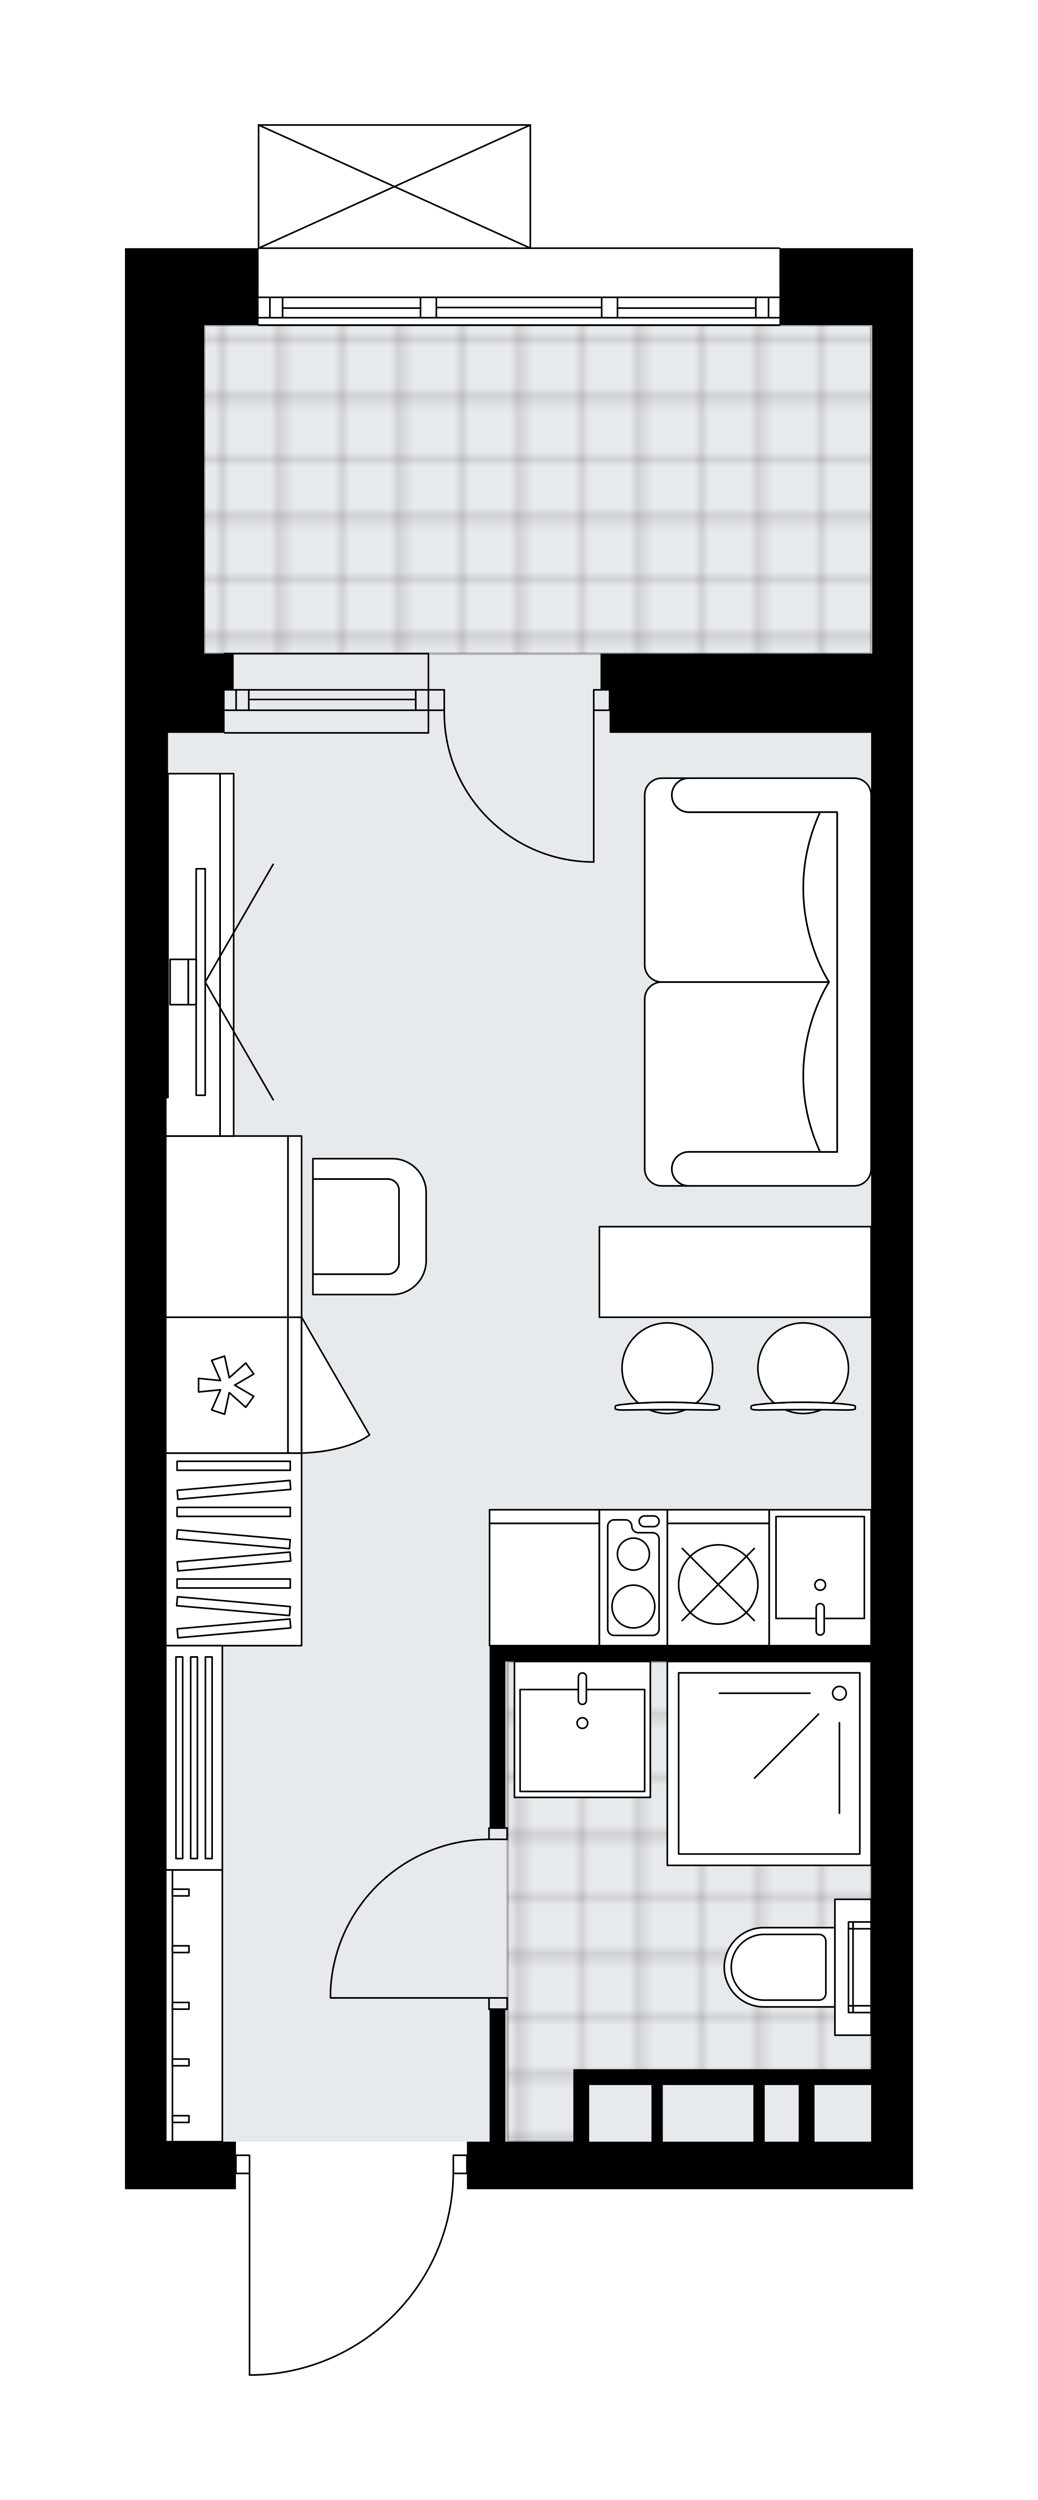 <svg xmlns="http://www.w3.org/2000/svg" xmlns:xlink="http://www.w3.org/1999/xlink" height="2000px" id="Layer_1" style="enable-background:new 0 0 830.58 2000;" version="1.1" viewBox="0 0 830.58 2000" width="830.58px" x="0px" y="0px" xml:space="preserve">
<style type="text/css">
	.st0{fill:none;}
	.st1{opacity:0.25;fill:none;stroke:#000000;stroke-width:0.4;stroke-miterlimit:10;}
	.st2{fill:#FFFFFF;}
	.st3{fill:#E7EAEC;}
	
		.st4{fill:url(#SVGID_1_);stroke:#000000;stroke-width:2;stroke-linecap:round;stroke-linejoin:round;stroke-miterlimit:10;stroke-opacity:0.25;}
	
		.st5{fill:url(#SVGID_00000144301059009731345910000006450027699059100330_);stroke:#000000;stroke-width:2;stroke-linecap:round;stroke-linejoin:round;stroke-miterlimit:10;stroke-opacity:0.25;}
	.st6{fill:none;stroke:#000000;stroke-width:1.3;stroke-linecap:round;stroke-linejoin:round;stroke-miterlimit:10;}
	.st7{fill:#FFFFFF;stroke:#000000;stroke-width:1.3;stroke-linecap:round;stroke-linejoin:round;stroke-miterlimit:10;}
	.st8{fill:none;stroke:#000000;stroke-width:1.3;stroke-linecap:round;stroke-linejoin:round;stroke-dasharray:1.812;}
	.st9{fill:none;stroke:#000000;stroke-width:1.3;stroke-linecap:round;stroke-linejoin:round;}
	.st10{fill:none;stroke:#000000;stroke-width:1.3;stroke-linecap:round;stroke-linejoin:round;stroke-dasharray:9.965,9.965;}
	.st11{fill:none;stroke:#000000;stroke-width:1.3;stroke-linecap:round;stroke-linejoin:round;stroke-dasharray:10.081,10.081;}
	.st12{font-family: 'Arial-BoldMT','Arial'; font-weight:bold;}
	.st13{font-size:94.972px;}
	.st14{font-size:80.361px;}
	.st15{font-family: 'ArialMT','Arial';}
	.st16{font-size:40px;}
</style>
<pattern height="14.57" id="New_Pattern_Swatch_2" patternUnits="userSpaceOnUse" style="overflow:visible;" viewBox="7.49 -22.06 14.57 14.57" width="14.57" x="-257.06" y="-1493.03">
	<g>
		<rect class="st0" height="14.57" width="14.57" x="7.49" y="-22.06" />
		<g>
			<rect class="st1" height="7.29" width="7.29" x="14.77" y="-7.49" />
		</g>
		<g>
			<rect class="st1" height="7.29" width="7.29" x="0.2" y="-7.49" />
		</g>
		<g>
			<rect class="st1" height="7.29" width="7.29" x="22.06" y="-14.77" />
		</g>
		<g>
			<rect class="st1" height="7.29" width="7.29" x="7.49" y="-14.77" />
			<rect class="st1" height="7.29" width="7.29" x="14.77" y="-22.06" />
		</g>
		<g>
			<rect class="st1" height="7.29" width="7.29" x="0.2" y="-22.06" />
		</g>
		<g>
			<rect class="st1" height="7.29" width="7.29" x="22.06" y="-29.35" />
		</g>
		<g>
			<rect class="st1" height="7.29" width="7.29" x="7.49" y="-29.35" />
		</g>
	</g>
</pattern>
<path class="st2" d="M624.32,198.54h106.26v61.61v262.74  v63.42v1127.07v38.05H373.61v-12.03h-10.25c-0.62,41.92-16.99,81.48-46.25,111.62c-29.84,30.74-69.86,48.36-112.68,49.63  c-0.01,0-0.01,0-0.02,0h-4.75c-0.36,0-0.65-0.29-0.65-0.65v-160.6h-10.22c0,0,0,0,0,0v12.03H100v-38.05v-291.73v-543.6V551.88  V296.39v-97.85h63.42h42.84c0,0,0,0,0,0V100c0,0,0-0.01,0-0.01c0-0.04,0.02-0.07,0.02-0.11c0.01-0.05,0.01-0.1,0.03-0.15  c0,0,0,0,0-0.01c0.01-0.02,0.03-0.04,0.04-0.06c0.03-0.05,0.06-0.1,0.1-0.14c0.03-0.03,0.07-0.05,0.1-0.07  c0.04-0.02,0.07-0.05,0.11-0.07c0.05-0.02,0.1-0.02,0.15-0.03c0.03,0,0.06-0.02,0.09-0.02h217.42c0,0,0,0,0,0h0.02  c0.03,0,0.05,0.01,0.08,0.02c0.05,0.01,0.11,0.01,0.16,0.03c0.04,0.02,0.08,0.04,0.11,0.07c0.03,0.02,0.07,0.04,0.1,0.06  c0.04,0.04,0.07,0.09,0.1,0.14c0.01,0.02,0.03,0.04,0.04,0.06c0,0,0,0,0,0.01c0.02,0.04,0.02,0.1,0.03,0.15  c0.01,0.04,0.02,0.07,0.02,0.11c0,0,0,0.01,0,0.01v97.89h198.67C624.03,197.89,624.32,198.18,624.32,198.54  C624.32,198.54,624.32,198.54,624.32,198.54z" id="background" />
<g id="floor">
	<rect class="st3" height="1453.23" width="564.44" x="132.62" y="260.15" />
	<pattern id="SVGID_1_" patternTransform="matrix(6.392 0 0 6.392 40221.109 23957.336)" xlink:href="#New_Pattern_Swatch_2">
	</pattern>
	<polygon class="st4" points="464.62,1663.54 697.06,1663.54 697.06,1329.23 406.23,1329.23 406.23,1713.38 464.62,1713.38  " />
	
		<pattern id="SVGID_00000053516456798498312770000017659432102834854323_" patternTransform="matrix(6.392 0 0 6.392 40221.109 23957.336)" xlink:href="#New_Pattern_Swatch_2">
	</pattern>
	
		<rect height="262.74" style="fill:url(#SVGID_00000053516456798498312770000017659432102834854323_);stroke:#000000;stroke-width:2;stroke-linecap:round;stroke-linejoin:round;stroke-miterlimit:10;stroke-opacity:0.25;" width="533.64" x="163.42" y="260.15" />
	<g id="LWPOLYLINE_00000150093193225983640230000008396099644136176300_">
		<rect class="st6" height="14.5" width="10.87" x="362.74" y="1724.25" />
	</g>
	<g id="LWPOLYLINE_00000065062827913255506690000011825965929148427183_">
		<rect class="st6" height="14.5" width="10.87" x="188.79" y="1724.25" />
	</g>
	<g id="LWPOLYLINE_00000111876769151851887240000013974057305379945644_">
		<path class="st6" d="M204.41,1900c88.19-2.61,158.33-74.85,158.33-163.08" />
	</g>
	<g id="LINE_00000161629079545611811880000007854610540625639577_">
		<line class="st6" x1="199.66" x2="199.66" y1="1736.92" y2="1900" />
	</g>
	<g id="LINE_00000159445052040746106380000002214969043174212004_">
		<line class="st6" x1="199.66" x2="204.41" y1="1900" y2="1900" />
	</g>
	<g id="ARC_00000103241267297122432470000003317017771530148030_">
		<path class="st6" d="M475.09,689.59c-0.59,0-1.19,0-1.78-0.01c-66.05-0.99-118.8-55.34-117.81-121.39" />
	</g>
	<g id="LINE_00000052809902272313910330000003375130840336038071_">
		<line class="st6" x1="475.09" x2="475.09" y1="568.19" y2="689.59" />
	</g>
	<g id="LINE_00000001643284169764733120000012746921728636914098_">
		<line class="st6" x1="342.81" x2="355.49" y1="568.19" y2="568.19" />
	</g>
	<g id="LINE_00000114055627094317051390000015367774763209318795_">
		<line class="st6" x1="355.49" x2="355.49" y1="568.19" y2="551.88" />
	</g>
	<g id="LINE_00000141419265425992386990000015672254978140546463_">
		<line class="st6" x1="355.49" x2="342.81" y1="551.88" y2="551.88" />
	</g>
	<g id="LINE_00000130631958178785586810000005755592878312550834_">
		<line class="st6" x1="487.77" x2="475.09" y1="551.88" y2="551.88" />
	</g>
	<g id="LINE_00000178203781766069848660000000650254461418335884_">
		<line class="st6" x1="475.09" x2="475.09" y1="551.88" y2="568.19" />
	</g>
	<g id="LINE_00000015345473800664593920000002043405698715152003_">
		<line class="st6" x1="475.09" x2="487.77" y1="568.19" y2="568.19" />
	</g>
	<g id="LINE_00000097499202781743258600000003016937372434801335_">
		<line class="st6" x1="487.77" x2="487.77" y1="551.88" y2="568.19" />
	</g>
	<g id="LWPOLYLINE_00000148623071041126869950000010391452720438704791_">
		<rect class="st6" height="9.06" width="14.5" x="391.3" y="1598.35" />
	</g>
	<g id="LWPOLYLINE_00000183242069000551786430000001069212170281149070_">
		<rect class="st6" height="9.06" width="14.5" x="391.3" y="1462.45" />
	</g>
	<g id="LINE_00000183935645001724228640000009384015978263252896_">
		<line class="st6" x1="391.3" x2="405.79" y1="1607.41" y2="1607.41" />
	</g>
	<g id="LINE_00000163754456547509460760000005620577170253025448_">
		<line class="st6" x1="391.3" x2="405.79" y1="1462.45" y2="1462.45" />
	</g>
	<g id="LINE_00000081641277981525313260000004894547121356543395_">
		<line class="st6" x1="391.3" x2="264.45" y1="1598.35" y2="1598.35" />
	</g>
	<g id="ARC_00000032636284608758832490000009805548878163239821_">
		<path class="st6" d="M264.45,1592.92c3.02-67.87,58.9-121.36,126.84-121.4" />
	</g>
	<g id="LINE_00000143601732557067567950000011105683346697803436_">
		<line class="st6" x1="264.45" x2="264.45" y1="1598.35" y2="1592.92" />
	</g>
	<g id="LINE_00000137837515460202535490000007944725486886604429_">
		<line class="st6" x1="623.67" x2="206.91" y1="260.15" y2="260.15" />
	</g>
	<g id="LINE_00000104678163514033943530000004440450142683310767_">
		<line class="st6" x1="614.94" x2="614.94" y1="254.17" y2="237.86" />
	</g>
	<g id="LINE_00000133493076843264708560000001229958107518898334_">
		<line class="st6" x1="215.97" x2="215.97" y1="254.17" y2="237.86" />
	</g>
	<g id="LINE_00000119835556955982811700000009711979791974389897_">
		<line class="st6" x1="494.11" x2="604.79" y1="246.47" y2="246.47" />
	</g>
	<g id="LINE_00000005958907533244252950000011912754522015689135_">
		<line class="st6" x1="226.12" x2="336.47" y1="246.47" y2="246.47" />
	</g>
	<g id="LINE_00000178896133647895837910000013510398800423841197_">
		<line class="st6" x1="226.12" x2="226.12" y1="237.86" y2="254.17" />
	</g>
	<g id="LINE_00000003091103452509175830000008526791163166155393_">
		<line class="st6" x1="614.94" x2="614.94" y1="254.17" y2="237.86" />
	</g>
	<g id="LINE_00000060741578436601570620000000621728948166582713_">
		<line class="st6" x1="604.79" x2="604.79" y1="237.86" y2="254.17" />
	</g>
	<g id="LINE_00000047061261834725583590000005366293327648172962_">
		<line class="st6" x1="481.43" x2="481.43" y1="254.17" y2="237.86" />
	</g>
	<g id="LINE_00000138550612080945423550000001865842028224761229_">
		<line class="st6" x1="481.43" x2="494.11" y1="237.86" y2="237.86" />
	</g>
	<g id="LINE_00000140700399079153024100000008714490332915974567_">
		<line class="st6" x1="494.11" x2="494.11" y1="237.86" y2="254.17" />
	</g>
	<g id="LINE_00000182493249601458400700000016239485378459829904_">
		<line class="st6" x1="494.11" x2="481.43" y1="254.17" y2="254.17" />
	</g>
	<g id="LINE_00000106135027480233687930000002713541633519078807_">
		<line class="st6" x1="206.91" x2="623.67" y1="198.54" y2="198.54" />
	</g>
	<g id="LINE_00000087402058963894819060000004249751970929788034_">
		<line class="st6" x1="336.47" x2="336.47" y1="254.17" y2="237.86" />
	</g>
	<g id="LINE_00000152244995604354005510000002628070346839041727_">
		<line class="st6" x1="336.47" x2="349.15" y1="237.86" y2="237.86" />
	</g>
	<g id="LINE_00000162313188358556395830000009339832026020805267_">
		<line class="st6" x1="349.15" x2="349.15" y1="237.86" y2="254.17" />
	</g>
	<g id="LINE_00000147937096010634420620000012630424371270143373_">
		<line class="st6" x1="349.15" x2="336.47" y1="254.17" y2="254.17" />
	</g>
	<g id="LINE_00000019655570985866258990000015749576663710454189_">
		<line class="st6" x1="349.15" x2="481.43" y1="246.01" y2="246.01" />
	</g>
	<g id="LWPOLYLINE_00000125587932911146962670000016346703212004763068_">
		<line class="st6" x1="336.47" x2="206.91" y1="254.17" y2="254.17" />
	</g>
	<g id="LWPOLYLINE_00000108311001508695779050000010768939811461674166_">
		<line class="st6" x1="349.15" x2="481.43" y1="254.17" y2="254.17" />
	</g>
	<g id="LWPOLYLINE_00000062870264515726289610000010926454319268873614_">
		<line class="st6" x1="494.11" x2="623.67" y1="254.17" y2="254.17" />
	</g>
	<g id="LWPOLYLINE_00000039126054043045290340000012963432538170577841_">
		<line class="st6" x1="336.47" x2="206.91" y1="237.86" y2="237.86" />
	</g>
	<g id="LWPOLYLINE_00000147205686231829242850000005761509135660038809_">
		<line class="st6" x1="349.15" x2="481.43" y1="237.86" y2="237.86" />
	</g>
	<g id="LWPOLYLINE_00000011020988432723120070000012150685210856612260_">
		<line class="st6" x1="494.11" x2="623.67" y1="237.86" y2="237.86" />
	</g>
	<g id="LINE_00000050645345452492390580000012056454742087752090_">
		<line class="st6" x1="342.81" x2="179.73" y1="568.19" y2="568.19" />
	</g>
	<g id="LINE_00000039851346679999426830000013865856228496039347_">
		<line class="st6" x1="342.81" x2="179.73" y1="551.88" y2="551.88" />
	</g>
	<g id="LINE_00000075869514741179066620000011219124277913966261_">
		<line class="st6" x1="332.66" x2="199.07" y1="559.59" y2="559.59" />
	</g>
	<g id="LINE_00000088124902302348644550000001795049797587681413_">
		<line class="st6" x1="188.92" x2="188.92" y1="568.19" y2="551.88" />
	</g>
	<g id="LINE_00000014599031607409765650000014399848725910743737_">
		<line class="st6" x1="332.66" x2="332.66" y1="568.19" y2="551.88" />
	</g>
	<g id="LINE_00000054978417335783076620000000398662547864497325_">
		<line class="st6" x1="342.81" x2="179.73" y1="586.31" y2="586.31" />
	</g>
	<g id="LINE_00000008115693324143502280000004801800978201363375_">
		<line class="st6" x1="179.73" x2="342.81" y1="522.89" y2="522.89" />
	</g>
	<g id="LINE_00000141452796106825469170000005100259834512729782_">
		<line class="st6" x1="199.07" x2="199.07" y1="568.2" y2="551.89" />
	</g>
	<g id="LINE_00000173840819443783578650000015145566951983794871_">
		<line class="st6" x1="342.81" x2="342.81" y1="586.31" y2="522.89" />
	</g>
	<g id="LINE_00000082351806096637787150000010691553399071526067_">
		<line class="st6" x1="206.91" x2="424.35" y1="100" y2="100" />
	</g>
	<g id="LINE_00000014597588294743399630000015549391899955168150_">
		<line class="st6" x1="424.35" x2="424.35" y1="100" y2="198.54" />
	</g>
	<g id="LINE_00000034060737766075018430000015639756932782947252_">
		<line class="st6" x1="206.91" x2="206.91" y1="198.54" y2="100" />
	</g>
	<g id="LWPOLYLINE_00000011733843390052663950000006126639597799648143_">
		<line class="st6" x1="424.35" x2="206.91" y1="198.54" y2="100" />
	</g>
	<g id="LWPOLYLINE_00000017497563680624572170000014064254832574641598_">
		<line class="st6" x1="206.91" x2="424.35" y1="198.54" y2="100" />
	</g>
	<path d="M100,198.54v97.85v255.49v326.16v543.6v291.73v38.05h88.79v-38.05h-54.36v-291.73h-1.81v-543.6h1.81V586.31h28.99v0h16.31   v-34.43h7.25v-28.99h-7.25h-16.31v-226.5v-36.24h43.49v-61.61h-43.49H100z" />
	<path d="M623.67,260.15h74.29v262.74H487.77h-7.25v28.99h7.25v34.43h209.29v730.24H404.42h-12.68v145.9h12.68v-133.22h292.64   v326.16h-225.6h-12.68v57.98h-54.36v-106h-12.68v106h-18.12v38.05h356.97v-38.05V586.31v-63.42V260.15v-61.61H623.67V260.15z    M471.46,1713.38v-45.3h49.83v45.3H471.46z M530.35,1713.38v-45.3h72.48v45.3H530.35z M611.89,1713.38v-45.3h27.18v45.3H611.89z    M651.76,1713.38v-45.3h45.3v45.3H651.76z" />
</g>
<g id="mebel">
	<g>
		
			<rect class="st7" height="154.02" transform="matrix(-1 -1.434836e-10 1.434836e-10 -1 373.943 2479.088)" width="108.72" x="132.61" y="1162.53" />
		<g>
			
				<rect class="st7" height="7.2" transform="matrix(-1 -1.346364e-10 1.346364e-10 -1 373.943 2533.642)" width="90.6" x="141.67" y="1263.22" />
			
				<rect class="st7" height="7.2" transform="matrix(-0.996 -0.087 0.087 -0.996 261.267 2580.725)" width="90.6" x="141.67" y="1281.06" />
			
				<rect class="st7" height="7.2" transform="matrix(-0.996 0.087 -0.087 -0.996 486.752 2583.742)" width="90.6" x="141.67" y="1298.9" />
			
				<rect class="st7" height="7.2" transform="matrix(-0.996 -0.087 0.087 -0.996 265.931 2473.901)" width="90.6" x="141.67" y="1227.55" />
			
				<rect class="st7" height="7.2" transform="matrix(-0.996 0.087 -0.087 -0.996 482.088 2476.918)" width="90.6" x="141.67" y="1245.38" />
			
				<rect class="st7" height="7.2" transform="matrix(-1 -1.346564e-10 1.346564e-10 -1 373.943 2419.068)" width="90.6" x="141.67" y="1205.93" />
			
				<rect class="st7" height="7.2" transform="matrix(-1 -1.348776e-10 1.348776e-10 -1 373.943 2345.312)" width="90.6" x="141.67" y="1169.06" />
			
				<rect class="st7" height="7.2" transform="matrix(-0.996 0.087 -0.087 -0.996 477.095 2362.561)" width="90.6" x="141.67" y="1188.1" />
		</g>
	</g>
	<g>
		
			<rect class="st7" height="97.85" transform="matrix(-1 -1.224647e-16 1.224647e-16 -1 871.341 2535.25)" width="87.88" x="391.73" y="1218.7" />
		
			<rect class="st7" height="10.87" transform="matrix(-1 -1.224647e-16 1.224647e-16 -1 871.341 2426.529)" width="87.88" x="391.73" y="1207.83" />
	</g>
	<g>
		<g>
			<g id="LINE_00000064321807417647471820000014807317219924175247_">
				<path class="st7" d="M605.02,1123.84c21.93-2.76,53.42-2.76,75.35,0c2.53,0.32,4,0.79,4,1.3v0.12v1.79      c0,0.54-2.84,0.98-6.34,0.98c-23.49-0.37-47.17-0.37-70.67,0c-3.5,0-6.34-0.44-6.34-0.98v-1.79v-0.12      C601.02,1124.63,602.49,1124.16,605.02,1123.84z" />
			</g>
			<g>
				<path class="st7" d="M628.35,1127.86c4.4,1.9,9.25,2.96,14.34,2.96c5.1,0,9.94-1.06,14.34-2.96      C647.47,1127.8,637.92,1127.8,628.35,1127.86z" />
				<path class="st7" d="M619.61,1122.52c14.78-0.96,31.39-0.96,46.16,0c8.04-6.65,13.16-16.69,13.16-27.94      c0-20.01-16.23-36.24-36.24-36.24c-20.02,0-36.24,16.23-36.24,36.24C606.45,1105.83,611.57,1115.87,619.61,1122.52z" />
			</g>
		</g>
		<g>
			<g id="LINE_00000094586450077537877510000005903003523143392419_">
				<path class="st7" d="M496.3,1123.84c21.93-2.76,53.42-2.76,75.35,0c2.53,0.32,4,0.79,4,1.3v0.12v1.79      c0,0.54-2.84,0.98-6.34,0.98c-23.49-0.37-47.17-0.37-70.67,0c-3.5,0-6.34-0.44-6.34-0.98v-1.79v-0.12      C492.3,1124.63,493.77,1124.16,496.3,1123.84z" />
			</g>
			<g>
				<path class="st7" d="M519.63,1127.86c4.4,1.9,9.25,2.96,14.34,2.96s9.94-1.06,14.34-2.96      C538.75,1127.8,529.2,1127.8,519.63,1127.86z" />
				<path class="st7" d="M510.89,1122.52c14.78-0.96,31.39-0.96,46.16,0c8.04-6.65,13.16-16.69,13.16-27.94      c0-20.01-16.23-36.24-36.24-36.24c-20.02,0-36.24,16.23-36.24,36.24C497.73,1105.83,502.85,1115.87,510.89,1122.52z" />
			</g>
		</g>
		
			<rect class="st7" height="72.48" transform="matrix(-1 -1.224647e-16 1.224647e-16 -1 1176.665 2035.145)" width="217.44" x="479.61" y="981.33" />
	</g>
	<g>
		
			<rect class="st7" height="217.44" transform="matrix(-1 -1.224647e-16 1.224647e-16 -1 310.523 3209.329)" width="45.3" x="132.61" y="1495.94" />
		
			<rect class="st7" height="217.44" transform="matrix(-1 -1.224647e-16 1.224647e-16 -1 270.601 3209.329)" width="5.38" x="132.61" y="1495.94" />
		
			<rect class="st7" height="13.22" transform="matrix(6.123234e-17 -1 1 6.123234e-17 -1460.063 1749.266)" width="5.38" x="141.91" y="1598.05" />
		
			<rect class="st7" height="13.22" transform="matrix(6.123234e-17 -1 1 6.123234e-17 -1414.763 1703.966)" width="5.38" x="141.91" y="1552.75" />
		
			<rect class="st7" height="13.22" transform="matrix(6.123234e-17 -1 1 6.123234e-17 -1369.462 1658.665)" width="5.38" x="141.91" y="1507.45" />
		
			<rect class="st7" height="13.22" transform="matrix(6.123234e-17 -1 1 6.123234e-17 -1505.363 1794.566)" width="5.38" x="141.91" y="1643.35" />
		
			<rect class="st7" height="13.22" transform="matrix(6.123234e-17 -1 1 6.123234e-17 -1550.664 1839.867)" width="5.38" x="141.91" y="1688.65" />
	</g>
	<g>
		<rect class="st7" height="179.41" width="45.3" x="132.61" y="1316.53" />
		
			<rect class="st7" height="161.29" transform="matrix(-1 -1.224647e-16 1.224647e-16 -1 286.967 2812.472)" width="5.38" x="140.79" y="1325.59" />
		
			<rect class="st7" height="161.29" transform="matrix(-1 -1.224647e-16 1.224647e-16 -1 310.523 2812.472)" width="5.38" x="152.57" y="1325.59" />
		
			<rect class="st7" height="161.29" transform="matrix(-1 -1.224647e-16 1.224647e-16 -1 334.079 2812.472)" width="5.38" x="164.35" y="1325.59" />
	</g>
	<g>
		<rect class="st7" height="163.08" width="163.08" x="533.97" y="1329.24" />
		<rect class="st7" height="144.96" width="144.96" x="543.03" y="1338.3" />
		<circle class="st7" cx="671.69" cy="1354.61" r="5.44" />
		<line class="st7" x1="648.13" x2="575.65" y1="1354.61" y2="1354.61" />
		<line class="st7" x1="655.03" x2="603.78" y1="1371.27" y2="1422.52" />
		<line class="st7" x1="671.69" x2="671.69" y1="1378.17" y2="1450.65" />
	</g>
	<g>
		
			<rect class="st7" height="97.85" transform="matrix(4.482199e-11 -1 1 4.482199e-11 -926.624 1289.695)" width="108.72" x="127.18" y="1059.23" />
		
			<rect class="st7" height="10.87" transform="matrix(4.482199e-11 -1 1 4.482199e-11 -872.263 1344.055)" width="108.72" x="181.54" y="1102.72" />
		<polygon class="st7" points="176.47,1111.84 158.89,1113.6 158.89,1102.72 176.47,1104.48 169.37,1088.3 179.71,1084.94     183.47,1102.21 196.66,1090.45 203.06,1099.24 187.79,1108.16 203.06,1117.07 196.66,1125.87 183.47,1114.11 179.71,1131.38     169.37,1128.02   " />
		<path class="st7" d="M241.33,1053.8l54.36,94.15c0,0-15.3,13.12-54.36,14.57V1053.8z" />
	</g>
	<g>
		<rect class="st7" height="108.72" width="108.73" x="411.66" y="1329.24" />
		<rect class="st7" height="81.54" width="99.66" x="416.17" y="1351.65" />
		<path class="st7" d="M466,1363.56L466,1363.56c-1.77,0-3.2-1.43-3.2-3.2v-18.79c0-1.77,1.43-3.2,3.2-3.2l0,0    c1.77,0,3.2,1.43,3.2,3.2v18.79C469.21,1362.12,467.77,1363.56,466,1363.56z" />
		<circle class="st7" cx="466" cy="1378.48" r="4.26" />
	</g>
	<g>
		
			<rect class="st7" height="97.85" transform="matrix(-1 -1.224647e-16 1.224647e-16 -1 1149.484 2535.25)" width="81.54" x="533.97" y="1218.7" />
		
			<rect class="st7" height="10.87" transform="matrix(-1 -1.224647e-16 1.224647e-16 -1 1149.484 2426.529)" width="81.54" x="533.97" y="1207.83" />
		<circle class="st7" cx="574.74" cy="1267.62" r="31.71" />
		<line class="st7" x1="545.91" x2="603.57" y1="1296.45" y2="1238.8" />
		<line class="st7" x1="545.91" x2="603.57" y1="1238.8" y2="1296.45" />
	</g>
	<g>
		
			<rect class="st7" height="108.72" transform="matrix(-1 -1.224647e-16 1.224647e-16 -1 1013.583 2524.378)" width="54.36" x="479.61" y="1207.83" />
		<path class="st7" d="M527.37,1303.23v-71.9c0-2.84-2.3-5.14-5.14-5.14h-11.52c-2.84,0-5.14-2.3-5.14-5.14l0,0    c0-2.84-2.3-5.14-5.14-5.14h-9.02c-2.84,0-5.14,2.3-5.14,5.14v82.17c0,2.84,2.3,5.14,5.14,5.14h30.82    C525.07,1308.36,527.37,1306.06,527.37,1303.23z" />
		<path class="st7" d="M515.72,1212.79h7.38c2.36,0,4.28,1.92,4.28,4.28l0,0c0,2.36-1.92,4.28-4.28,4.28h-7.38    c-2.36,0-4.28-1.92-4.28-4.28l0,0C511.44,1214.71,513.35,1212.79,515.72,1212.79z" />
		<circle class="st7" cx="506.83" cy="1243.31" r="12.8" />
		<circle class="st7" cx="506.83" cy="1285.25" r="17.12" />
	</g>
	<g>
		<g id="LWPOLYLINE_00000012455613223357097380000004551229986401132161_">
			<rect class="st7" height="108.72" width="81.54" x="615.51" y="1207.83" />
		</g>
		<g id="SPLINE_00000114052103040637531230000017236324960727320972_">
			<path class="st6" d="M656.3,1282.89L656.3,1282.89c1.77,0,3.2,1.43,3.2,3.2v18.79c0,1.77-1.43,3.2-3.2,3.2l0,0     c-1.77,0-3.2-1.43-3.2-3.2v-18.79C653.1,1284.32,654.53,1282.89,656.3,1282.89z" />
		</g>
		<g id="CIRCLE_00000141438775623129219710000005493920243647175563_">
			<circle class="st6" cx="656.3" cy="1267.96" r="4.26" />
		</g>
		<g id="LWPOLYLINE_00000033333326120474287080000008407454527666399632_">
			<polyline class="st6" points="659.47,1294.79 691.62,1294.79 691.62,1213.25 620.95,1213.25 620.95,1294.79 653.06,1294.79         " />
		</g>
	</g>
	<g>
		<g>
			<path class="st7" d="M579.52,1573.84L579.52,1573.84c0-17.51,14.2-31.71,31.71-31.71h56.84v63.42h-56.84     C593.71,1605.55,579.52,1591.36,579.52,1573.84z" />
			
				<rect class="st7" height="28.99" transform="matrix(-4.470487e-11 1 -1 -4.470487e-11 2256.407 891.283)" width="108.72" x="628.2" y="1559.35" />
			<path class="st7" d="M585.14,1573.84L585.14,1573.84c0-14.51,11.76-26.27,26.27-26.27h43.97c3,0,5.44,2.43,5.44,5.44v41.68     c0,3-2.43,5.44-5.44,5.44h-43.97C596.9,1600.12,585.14,1588.36,585.14,1573.84z" />
		</g>
		<g>
			
				<rect class="st7" height="14.5" transform="matrix(-4.450414e-11 1 -1 -4.450414e-11 2230.133 850.512)" width="5.44" x="687.09" y="1533.07" />
			
				<rect class="st7" height="3.62" transform="matrix(-4.450414e-11 1 -1 -4.450414e-11 2221.073 859.572)" width="5.44" x="678.03" y="1538.51" />
			
				<rect class="st7" height="14.5" transform="matrix(-4.483898e-11 1 -1 -4.483898e-11 2297.177 917.557)" width="5.44" x="687.09" y="1600.12" />
			
				<rect class="st7" height="3.62" transform="matrix(-4.483898e-11 1 -1 -4.483898e-11 2288.117 926.617)" width="5.44" x="678.03" y="1605.55" />
			
				<rect class="st7" height="3.62" transform="matrix(4.493745e-11 -1 1 4.493745e-11 -893.095 2254.595)" width="61.61" x="649.95" y="1572.03" />
		</g>
	</g>
	<g>
		<path class="st7" d="M551.19,921.53L551.19,921.53c-7.51,0-13.59,6.08-13.59,13.59v0c0,7.51,6.08,13.59,13.59,13.59h0h-21.69    c-7.53,0-13.64-6.11-13.64-13.64V799.29c0-7.51,6.15-13.66,13.66-13.66l133.94,0c0,0-41.23,61.29-7.22,135.9H551.19z" />
		<path class="st7" d="M551.19,649.73L551.19,649.73c-7.51,0-13.59-6.08-13.59-13.59v0c0-7.51,6.08-13.59,13.59-13.59h0h-21.69    c-7.53,0-13.64,6.11-13.64,13.64v135.78c0,7.51,6.15,13.66,13.66,13.66l133.94,0c0,0-41.23-61.29-7.22-135.9H551.19z" />
		<path class="st7" d="M683.46,948.71H551.19c-7.51,0-13.59-6.08-13.59-13.59v0c0-7.51,6.08-13.59,13.59-13.59h118.69v-271.8H551.19    c-7.51,0-13.59-6.08-13.59-13.59l0,0c0-7.51,6.08-13.59,13.59-13.59h132.28c7.51,0,13.59,6.08,13.59,13.59v298.98    C697.05,942.6,690.94,948.71,683.46,948.71z" />
		<path class="st7" d="M656.22,649.73c-34,74.61,7.22,135.9,7.22,135.9v0.01c0,0-41.23,61.29-7.22,135.9h13.65v-271.8L656.22,649.73    z" />
	</g>
	<g>
		<g>
			<g>
				<g>
					<path class="st7" d="M250.39,1019.37h59.8c5,0,9.06-4.06,9.06-9.06v-57.98c0-5-4.06-9.06-9.06-9.06h-59.8v-16.31h63.44       c15,0,27.16,12.16,27.16,27.16v54.4c0,15-12.16,27.16-27.16,27.16h-63.44V1019.37z" />
				</g>
				<path class="st7" d="M319.25,952.33v57.98c0,5-4.06,9.06-9.06,9.06h-59.8v-76.1h59.8C315.19,943.27,319.25,947.32,319.25,952.33      z" />
			</g>
		</g>
		<g>
			
				<rect class="st7" height="97.85" transform="matrix(3.370441e-11 1 -1 3.370441e-11 1162.854 799.783)" width="144.96" x="109.06" y="932.39" />
			
				<rect class="st7" height="10.87" transform="matrix(3.370441e-11 1 -1 3.370441e-11 1217.214 745.422)" width="144.96" x="163.42" y="975.88" />
		</g>
	</g>
	<g>
		<g>
			<polygon class="st7" points="176.1,908.84 176.1,618.92 134.42,618.92 134.42,878.04 132.61,878.04 132.62,908.84    " />
			
				<rect class="st7" height="10.87" transform="matrix(-5.134686e-11 -1 1 -5.134686e-11 -582.336 945.417)" width="289.92" x="36.58" y="758.44" />
		</g>
		<g>
			<g>
				<g id="LINE_00000149347775638729372090000006843658829054205327_">
					<line class="st7" x1="164.21" x2="218.57" y1="785.63" y2="879.78" />
				</g>
				<g id="LINE_00000095314537208083825560000005580739999407209147_">
					<line class="st7" x1="164.21" x2="218.57" y1="785.63" y2="691.47" />
				</g>
			</g>
			
				<rect class="st7" height="181.2" transform="matrix(-1 -1.224647e-16 1.224647e-16 -1 321.166 1571.259)" width="7.25" x="156.96" y="695.03" />
			<rect class="st7" height="36.24" width="6.34" x="150.62" y="767.51" />
			
				<rect class="st7" height="36.24" transform="matrix(-1 -1.224647e-16 1.224647e-16 -1 286.738 1571.259)" width="14.5" x="136.12" y="767.51" />
		</g>
	</g>
</g>
</svg>